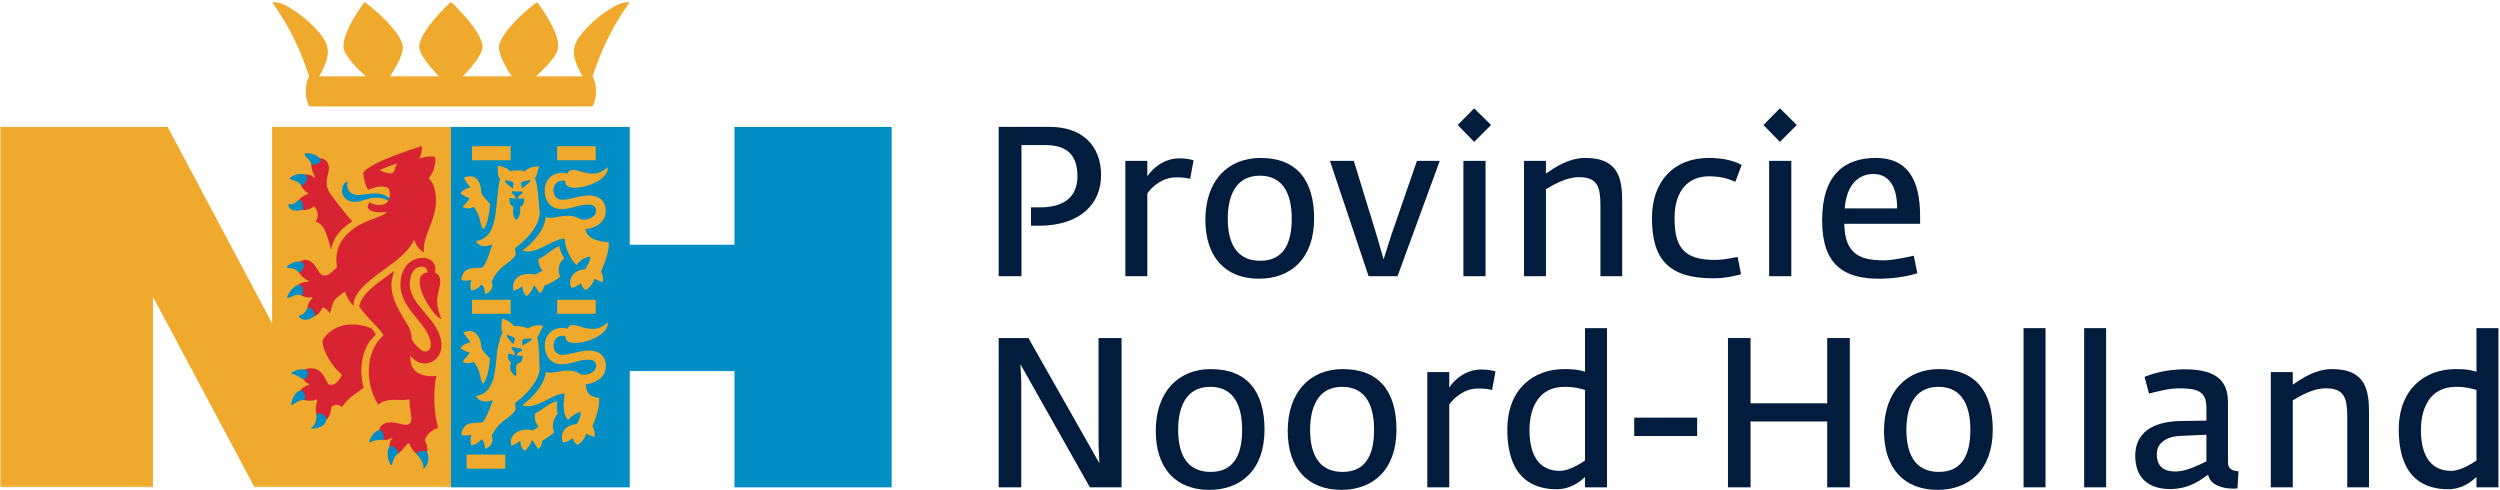 <?xml version="1.0" encoding="utf-8"?>
<svg xmlns="http://www.w3.org/2000/svg" xmlns:xlink="http://www.w3.org/1999/xlink" width="1184px" height="232px" viewBox="0 0 1184 232" version="1.1">
    
    <title>PNH_C_cmyk_pos</title>
    <desc>Created with Sketch.</desc>
    <defs>
        <polygon id="path-1" points="0.06 0.835 298.22 0.835 298.22 230.8 0.06 230.8"/>
    </defs>
    <g id="PNH_C_cmyk_pos" stroke="none" stroke-width="1" fill="none" fill-rule="evenodd">
        <g id="Group-4">
            <mask id="mask-2" fill="white">
                <use xlink:href="#path-1"/>
            </mask>
            <g id="Clip-2"/>
            <path d="M173.264,36.138 C173.264,36.138 163.614,27.775 162.786,23.045 C161.84,17.638 167.126,8.514 172.652,0.917 C181.133,7.25 189.764,16.155 190.71,21.563 C191.538,26.293 184.719,36.138 184.719,36.138 L207.899,36.138 C207.81,36.056 198.575,26.965 198.575,22.234 C198.575,16.827 206.002,8.007 213.537,0.835 C221.073,8.007 228.499,16.827 228.499,22.234 C228.499,26.965 219.263,36.056 219.175,36.138 L242.355,36.138 C242.355,36.138 235.536,26.293 236.363,21.563 C237.309,16.155 245.94,7.25 254.421,0.917 C259.948,8.514 265.234,17.638 264.288,23.045 C263.46,27.775 253.809,36.138 253.809,36.138 L275.821,36.138 C274.443,33.071 269.889,26.685 272.716,20.275 C276.154,12.483 292.495,-0.352 298.22,1.011 C288.761,14.355 284.525,24.799 280.632,36.138 C282.91,39.944 282.734,46.725 280.605,50.377 L146.469,50.377 C144.339,46.725 144.164,39.944 146.442,36.138 C142.549,24.799 138.313,14.355 128.854,1.011 C134.579,-0.352 150.92,12.483 154.358,20.275 C157.185,26.685 152.63,33.071 151.252,36.138 L173.264,36.138" id="Fill-1" fill="#EFA92C" mask="url(#mask-2)"/>
            <polyline id="Fill-3" fill="#EFA92C" mask="url(#mask-2)" points="0 230.8 72.425 230.798 72.425 140.564 120.568 230.798 213.563 230.798 213.563 60.101 128.869 60.101 128.869 153.131 79.391 60.101 0 60.104 0 230.8"/>
        </g>
        <polyline id="Fill-5" fill="#008EC4" points="213.563 230.798 298.257 230.798 298.257 175.723 347.839 175.723 347.839 230.798 422.295 230.8 422.295 60.104 347.839 60.101 347.839 115.913 298.257 115.913 298.257 60.101 213.563 60.101 213.563 230.798"/>
        <path d="M185.883,207.662 L185.46,207.346 C183.19,208.822 181.236,208.719 178.966,206.766 C179.441,199.795 183.249,199.335 189.103,200.587 C190.081,200.796 191.112,201.167 192.113,201.221 C193.979,201.32 195.171,199.797 194.794,197.33 C194.228,193.615 193.95,191.336 193.905,189.148 C189.205,190.127 183.82,187.998 179.578,191.332 L179.16,191.661 C173.208,182.873 172.413,166.585 181.589,158.897 C181,157.319 179.009,155.245 176.588,152.74 C174.335,150.411 171.936,147.939 170.155,145.16 C171.266,138.818 179.063,133.912 186.659,128.322 C184.244,135.638 185.436,140.281 189.133,147.229 C190.593,149.973 192.221,152.437 193.448,154.631 C194.637,156.757 195.022,158.871 194.931,160.668 C196.005,162.494 199.061,166.469 201.394,166.469 C203.065,166.469 204.01,165.186 204.01,163.43 C204.01,153.724 189.662,147.149 189.662,134.806 C189.662,126.15 195.064,122.148 200.127,122.148 C205.009,122.148 206.928,125.818 205.976,129.097 C209.447,130.548 208.556,134.319 207.773,137.505 C206.595,142.298 206.713,145.117 209.039,151.107 C207.066,150.896 202.501,144.723 200.363,139.835 C198.32,135.164 197.526,129.539 202.34,129.097 C202.744,127.631 201.327,126.266 199.958,126.266 C196.311,126.266 194.056,129.431 194.056,134.661 C194.056,145.138 209.074,151.66 209.074,163.554 C209.074,169.035 204.937,172.149 201.286,172.149 C198.412,172.149 196.06,170.599 194.389,168.458 C193.85,176.269 199.551,178.722 206.688,178.033 C205.061,184.841 205.479,195.817 207.513,202.635 C204.922,203.36 201.746,205.785 201.154,208.636 C202.57,210.919 203.027,213.655 201.245,216.092 C197.94,216.908 195.176,213.26 193.855,210.144 L193.117,209.985 C191.019,212.356 188.662,216.275 185.195,215.436 C184.668,214.686 183.506,209.668 185.883,207.662" id="Fill-6" fill="#D82333"/>
        <path d="M174.926,209.706 C174.528,208.62 177.135,203.65 179.97,203.65 C181.659,203.65 182.19,207.695 181.413,208.195 C181.027,208.443 177.815,207.978 174.926,209.706" id="Fill-7" fill="#008EC4"/>
        <path d="M185.422,220.449 C184.26,219.936 182.383,213.824 184.545,211.543 C185.985,210.023 189.38,214.25 188.486,214.825 C186.215,216.286 185.747,220.148 185.422,220.449" id="Fill-8" fill="#008EC4"/>
        <path d="M200.522,221.957 C201.509,221.875 204.136,217.856 202.229,214.046 C201.531,212.65 196.577,214.096 197.453,215.143 C198.801,216.754 200.859,219.326 200.522,221.957" id="Fill-9" fill="#008EC4"/>
        <path d="M156.857,118.242 C155.217,113.188 154.237,106.248 149.411,104.887 C151.947,101.93 149.195,97.474 148.723,97.792 C146.267,99.449 142.927,100.504 140.72,98.195 C140.266,94.742 143.083,92.793 145.879,91.867 L145.86,91.473 C143.299,89.977 141.308,86.665 142.186,83.454 C144.46,81.91 147.333,82.669 148.972,84.223 L149.23,83.967 C147.987,81.465 146.241,77.499 148.501,75.543 C150.321,74.217 157.6,74.274 155.343,82.602 C154.336,86.316 154.325,88.583 156.267,91.481 C157.648,93.542 164.048,101.979 166.91,104.767 C166.529,105.01 166.149,105.261 165.771,105.522 C161.613,108.392 157.749,112.373 156.857,118.242" id="Fill-10" fill="#D82333"/>
        <path d="M144.167,72.675 C147.262,72.005 152.043,74.092 151.768,76.17 C151.535,77.927 147.51,78.272 147.426,77.762 C147.126,75.958 144.479,74.499 144.167,72.675" id="Fill-11" fill="#008EC4"/>
        <path d="M137.148,84.519 C138.245,83.043 143.376,81.066 145.249,83.465 C146.553,85.136 142.933,88.528 142.605,87.872 C141.371,85.4 138.624,85.806 137.148,84.519" id="Fill-12" fill="#008EC4"/>
        <path d="M136.789,96.541 C136.367,96.921 136.497,100.883 143.025,99.452 C144.448,99.14 143.171,94.04 141.522,94.76 C140.984,94.995 138.477,97.744 136.789,96.541" id="Fill-13" fill="#008EC4"/>
        <path d="M184.344,95.596 C182.743,93.981 180.39,93.596 178.025,93.596 C174.395,93.596 171.758,95.418 168.571,95.571 C165.546,95.718 163.57,94.471 162.568,92.645 C161.348,90.419 162.027,86.697 164.636,85.923 C163.935,88.499 164.822,92.352 169.7,92.352 C172.624,92.352 174.454,91.599 177.839,91.599 C181.013,91.599 183.769,93.017 184.978,94.456 L184.344,95.596" id="Fill-14" fill="#008EC4"/>
        <path d="M174.688,96.296 L174.937,95.81 C181.416,99.166 186.247,95.901 184.189,89.311 C181.314,87.146 176.264,89.11 174.325,89.91 C173.036,87.712 172.097,84.261 172.026,81.756 C175.492,76.766 195.359,70.716 199.726,69.157 C200.105,70.772 199.374,73.571 198.642,75.133 C200.904,74.269 203.929,73.737 206.13,74.326 C206.296,77.76 205.731,80.925 203.065,84.517 C204.911,85.997 206.504,90.013 206.504,94.84 C206.504,101.986 203.223,107.188 201.385,113.646 C200.767,115.82 200.626,117.349 200.813,119.572 C198.408,118.284 197.054,116.018 196.076,113.57 C194.58,117.294 190.283,121.483 185.655,124.916 C177.267,131.139 167.154,137.516 167.428,144.747 C165.418,142.945 164.137,140.324 163.327,138.05 C158.076,142.112 158.161,141.247 156.255,148.56 C155.738,147.555 154.216,145.544 152.752,145.659 C151.661,147.985 149.746,150.359 146.759,149.905 C144.401,147.21 145.837,142.85 147.991,141.242 L147.786,140.835 C145.138,141.191 140.878,139.926 140.012,136.939 C140.415,134.212 144.143,133.38 146.125,133.437 L146.125,132.963 C143.54,132.088 140.891,128.734 140.225,126.548 C143.138,120.664 147.721,123.026 150.229,127.398 C151.81,130.152 152.538,130.656 154.388,130.435 C156.068,130.232 157.925,128.184 159.634,126.541 C157.942,117.1 162.917,111.378 168.405,107.591 C173.546,104.042 183.167,102.128 182.859,100.381 C180.08,100.792 176.804,100.556 175.352,99.585 C173.842,98.575 174.018,97.605 174.688,96.296" id="Fill-15" fill="#D82333"/>
        <path d="M188.03,77.38 C185.407,78.253 182.31,79.339 179.8,80.63 C181.955,81.652 184.265,82.37 185.482,82.073 C186.975,81.709 187.167,79.035 188.03,77.38" id="Fill-16" fill="#EFA92C"/>
        <path d="M135.596,126.573 C136.335,125.3 141.469,122.46 143.53,124.663 C144.966,126.198 141.966,129.783 141.511,129.039 C140.082,126.702 137.227,127.235 135.596,126.573" id="Fill-17" fill="#008EC4"/>
        <path d="M141.562,149.505 C141.398,150.27 144.209,153.336 148.824,149.754 C150.181,148.7 146.804,144.547 145.655,145.952 C145.02,146.729 144.366,149.103 141.562,149.505" id="Fill-18" fill="#008EC4"/>
        <path d="M135.951,141.169 C135.966,139.452 139.652,134.182 142.183,135.09 C144.157,135.799 143.635,140.355 142.651,139.864 C140.207,138.648 137.479,141.206 135.951,141.169" id="Fill-19" fill="#008EC4"/>
        <path d="M152.729,161.285 C157.2,153.695 166.64,151.826 175.819,155.439 C176.912,156.673 177.665,157.601 178.006,158.514 C171.12,164.283 169.907,175.049 172.217,183.7 C168.273,186.408 164.743,188.643 161.912,192.814 C159.717,190.697 158.249,191.956 156.88,192.701 C156.865,195.535 155.421,199.963 151.988,199.619 C148.902,197.415 149.246,192.129 150.357,189.64 L149.911,189.185 C147.158,190.269 143.154,190.034 141.072,187.35 C141.75,184.409 144.325,182.635 146.471,182.234 L146.518,181.826 C143.896,181.262 143.181,178.486 142.533,176.394 C143.696,175.115 145.163,174.4 147.129,174.4 C150.749,174.4 152.439,176.492 153.683,178.614 C154.16,179.428 155.219,182.316 156.374,182.316 C159.637,182.316 161.157,179.098 161.937,177.441 C157.796,174.064 152.805,166.767 152.729,161.285" id="Fill-20" fill="#D82333"/>
        <path d="M137.751,176.942 C137.99,175.977 143.245,173.794 145.479,175.574 C146.81,176.635 145.068,179.574 143.784,179.681 C143.329,179.719 140.44,177.256 137.751,176.942" id="Fill-21" fill="#008EC4"/>
        <path d="M138.025,191.935 C137.432,190.975 139.542,185.078 142.491,184.917 C144.567,184.804 144.959,189.422 144.051,189.394 C141.367,189.311 138.75,191.737 138.025,191.935" id="Fill-22" fill="#008EC4"/>
        <path d="M147.288,202.896 C147.811,203.254 154.279,202.909 154.546,198.445 C154.683,196.153 149.866,194.677 149.948,196.608 C150.037,198.726 149.291,201.366 147.288,202.896" id="Fill-23" fill="#008EC4"/>
        <polygon id="Fill-24" fill="#EFA92C" points="223.563 75.913 241.833 75.913 241.833 69.245 223.563 69.245"/>
        <polygon id="Fill-25" fill="#EFA92C" points="263.877 75.913 282.147 75.913 282.147 69.245 263.877 69.245"/>
        <polygon id="Fill-26" fill="#EFA92C" points="223.563 148.626 241.833 148.626 241.833 141.958 223.563 141.958"/>
        <polygon id="Fill-27" fill="#EFA92C" points="263.877 148.626 282.147 148.626 282.147 141.958 263.877 141.958"/>
        <polygon id="Fill-28" fill="#EFA92C" points="221.021 221.957 239.292 221.957 239.292 215.289 221.021 215.289"/>
        <path d="M228.994,108.593 C227.877,107.441 227.748,106.396 227.39,104.672 C227.032,102.942 226.496,100.785 224.306,97.975 C222.246,99.005 220.883,98.881 218.987,98.035 C220.796,96.306 221.949,94.731 222.4,93.839 C220.929,93.301 219.128,92.484 218.035,91.621 C219.139,89.909 220.828,89.199 222.748,88.705 C221.428,87.35 220.401,85.558 219.647,84.143 C225.069,82.013 227.577,85.276 227.89,90.702 C227.988,91.785 228.805,92.752 229.424,93.554 C230.033,94.343 231.237,95.568 232.158,96.665 L231.887,98.941 C231.473,102.311 230.862,106.281 228.994,108.593" id="Fill-29" fill="#EFA92C"/>
        <path d="M233.188,115.692 C229.75,117.25 226.707,116.764 225.381,114.237 C232.471,113.052 234.039,106.416 234.77,100.461 C235.211,96.866 235.542,93.633 235.826,90.776 C236.065,88.373 236.332,86.202 236.868,84.885 C235.33,83.142 235.859,80.189 235.755,78.53 C237.811,78.626 240.225,79.586 241.768,81.101 C243.548,80.563 246.481,80.525 248.525,81.12 C250.252,79.258 253.19,78.605 255.487,78.949 C254.336,80.757 254.53,83.056 253.353,84.446 C254.955,88.137 255.169,96.978 255.624,101.281 C254.862,108.047 248.813,113.907 243.91,117.548 C243.946,118.597 244.263,119.586 244.243,120.648 C242.653,123.185 241.059,124.02 238.83,125.759 C236.998,127.188 234.837,129.104 232.879,133.158 C233.932,136.114 232.685,138.111 229.753,139.324 C229.599,137.955 229.352,135.534 227.994,134.753 C226.917,136.191 225.174,137.42 223.252,137.527 C222.594,135.977 222.656,133.981 223.283,132.541 C221.654,132.952 219.992,133.261 218.414,132.489 C219.347,126.902 222.752,126.961 226.96,126.859 C227.351,126.851 228.319,126.842 228.62,126.516 C230.58,124.658 233.188,115.692 233.188,115.692" id="Fill-30" fill="#EFA92C"/>
        <path d="M265.315,131.136 C262.871,133.098 260.367,134.213 257.66,135.422 C257.417,136.787 256.882,138.344 255.517,138.835 C254.837,137.839 253.752,135.742 252.798,135.062 C252.374,137.144 251.013,138.923 249.494,140.223 C247.941,139.301 247.362,137.04 247.462,135.473 C246.159,136.475 244.604,137.288 243.144,137.782 C241.817,130.905 248.199,128.731 253.251,130.061 C254.564,129.498 255.869,128.75 256.895,128.17 C255.723,126.729 254.644,124.398 255.081,122.594 C257.812,121.83 261.854,117.334 264.941,116.616 C265.125,118.482 266.229,120.831 267.297,122.475 C264.086,124.365 264.252,128.704 265.315,131.136" id="Fill-31" fill="#EFA92C"/>
        <path d="M251.034,85.237 C251.481,86.336 247.84,88.72 247.128,89.249 C246.953,88.032 246.798,86.571 247.018,86.305 C247.283,85.935 250.142,85.474 251.034,85.237" id="Fill-32" fill="#008EC4"/>
        <path d="M243.219,97.874 C241.29,97.314 241.283,95.317 241.299,93.827 C242.144,93.584 243.241,94.16 244.224,94.102 C244.107,92.699 243.179,92.034 242.324,91.42 C242.422,91.073 242.545,90.749 242.662,90.501 C244.515,90.774 245.349,90.812 247.216,90.672 C247.355,90.947 247.46,91.361 247.492,91.613 C246.596,92.165 245.327,92.747 245.162,94.102 C246.352,94.184 247.575,93.767 248.276,94.077 C248.19,95.565 248.137,97.422 246.208,97.929 C246.898,101.18 245.394,103.74 244.508,104.145 C243.537,103.559 242.422,101.071 243.219,97.874" id="Fill-33" fill="#008EC4"/>
        <path d="M233.463,189.376 C230.024,190.933 226.803,190.261 225.381,187.566 C236.294,185.742 234.003,171.247 236.11,163.073 C236.711,160.738 237.307,158.636 238.037,157.422 C236.833,155.686 237.789,152.084 237.897,150.895 C239.913,151.32 242.16,152.726 243.453,154.471 C245.293,154.225 248.197,154.659 250.124,155.574 C252.113,154.012 255.176,153.711 257.392,154.42 C255.98,156.022 255.531,158.711 254.39,159.631 C255.61,163.904 255.139,170.022 255.624,174.61 C254.862,181.377 248.813,187.235 243.91,190.877 C243.946,191.926 244.263,192.915 244.243,193.977 C242.654,196.513 241.06,197.348 238.83,199.088 C236.998,200.517 234.925,202.349 232.92,206.273 C233.775,209.479 232.685,211.44 229.753,212.654 C229.599,211.284 229.371,208.866 228.013,208.085 C226.72,209.516 225.174,210.75 223.252,210.856 C222.594,209.306 222.698,207.394 223.316,205.881 C221.66,206.292 219.992,206.59 218.414,205.818 C219.347,200.231 222.752,200.291 226.96,200.189 C227.351,200.18 228.319,200.171 228.62,199.846 C230.58,197.986 233.463,189.376 233.463,189.376" id="Fill-34" fill="#EFA92C"/>
        <path d="M262.578,204.754 C260.297,206.585 259.35,207.265 256.817,208.735 C256.724,210.088 256.181,212.132 254.737,212.651 C254.123,211.478 252.85,209.17 251.854,208.384 C251.381,210.469 250.028,212.257 248.513,213.552 C246.961,212.63 246.467,210.563 246.449,208.776 C245.174,209.722 243.624,210.617 242.164,211.111 C240.692,205.035 247.009,202.481 252.063,203.811 C253.211,203.531 254.093,202.804 255.033,202.13 C253.505,200.269 252.933,198.038 253.526,195.681 C256.982,194.26 260.422,190.305 263.896,190.066 C263.637,191.953 263.628,194.686 264.14,196.004 C262.578,197.38 260.842,201.822 262.578,204.754" id="Fill-35" fill="#EFA92C"/>
        <path d="M228.872,181.794 C227.908,180.702 227.732,179.651 227.39,178.001 C227.032,176.272 226.496,174.114 224.306,171.304 C222.246,172.335 220.883,172.21 218.987,171.364 C219.803,170.503 221.845,168.039 222.435,167.04 C220.97,166.648 219.406,165.864 218.035,164.95 C219.139,163.239 220.967,162.508 222.887,162.014 C221.757,160.664 220.386,159.039 219.451,157.547 C224.45,155.055 227.598,158.868 227.994,164.331 C228.065,165.112 228.456,165.699 228.918,166.284 L229.429,166.924 C230.07,167.755 231.158,168.811 232.081,169.898 C231.631,174.251 230.984,179.06 228.872,181.794" id="Fill-36" fill="#EFA92C"/>
        <path d="M239.172,85.339 C238.725,86.437 242.249,88.77 242.961,89.299 C243.137,88.083 243.292,86.622 243.072,86.356 C242.807,85.985 240.065,85.575 239.172,85.339" id="Fill-37" fill="#008EC4"/>
        <path d="M267.403,186.309 C260.679,186.77 254.082,194.311 247.253,191.971 C252.046,188.327 257.718,182.656 258.497,176.137 C260.973,176.87 262.181,176.343 264.993,175.894 C268.039,175.408 271.675,174.923 275.199,177.348 C279.112,177.986 282.355,175.709 282.355,173.449 C282.355,170.918 280.668,170.356 278.605,170.356 C274.191,170.356 270.465,172.512 266.046,172.512 C261.642,172.512 258.033,169.548 258.033,163.561 C258.033,157.303 263.625,154.114 268.721,155.689 C270.667,151.643 275.017,155.768 280.524,155.764 C283.135,155.761 285.237,154.947 287.667,152.739 C288.389,155.222 285.547,158.436 281.046,160.408 C275.162,162.988 267.401,163.618 267.781,159.252 C265.06,158.145 262.128,160.391 262.128,163.449 C262.128,165.981 263.711,168.057 266.15,168.057 C270.32,168.057 274.193,166.018 279.036,166.018 C282.542,166.018 286.927,167.603 286.927,173.34 C286.927,179.617 280.588,181.807 277.387,181.931 C277.809,186.736 279.617,188.001 283.792,188.439 C284.012,192.851 282.261,197.838 280.586,201.81 C281.441,203.452 281.807,204.658 281.635,206.952 C280.262,206.631 278.748,206.03 277.674,205.265 C277.11,207.281 275.587,209.609 273.581,210.644 C272.23,210.238 271.676,208.694 271.201,207.449 C270.09,208.496 268.131,209.629 266.503,209.477 C264.759,204.339 268.671,201.043 273.167,200.863 C273.991,199.402 275.238,196.842 274.968,195.092 C272.427,195.765 270.846,196.939 269.081,198.924 C267.337,197.177 266.961,194.414 266.96,191.988 C266.96,190.117 267.246,188.108 267.403,186.309" id="Fill-38" fill="#EFA92C"/>
        <path d="M251.796,160.302 C252.07,161.459 248.111,163.23 247.327,163.638 C247.339,162.408 247.409,160.939 247.667,160.712 C247.984,160.389 250.878,160.393 251.796,160.302" id="Fill-39" fill="#008EC4"/>
        <path d="M242.085,171.625 C240.266,170.762 240.571,168.894 240.814,167.424 C241.686,167.32 242.639,168.097 243.718,168.189 C243.938,166.893 242.937,165.851 242.186,165.106 C242.336,164.78 242.507,164.481 242.66,164.253 C244.448,164.82 245.266,164.992 247.131,165.153 C247.228,165.447 247.268,165.873 247.26,166.127 C246.292,166.528 244.986,166.977 244.598,168.302 C245.889,168.595 247.021,168.373 247.667,168.791 C247.355,170.247 246.998,172.143 244.941,172.143 C243.702,174.916 245.031,176.765 244.299,178.106 C242.428,177.214 240.745,174.727 242.085,171.625" id="Fill-40" fill="#008EC4"/>
        <path d="M240.065,158.498 C239.456,159.512 242.581,162.381 243.204,163.019 C243.563,161.845 243.938,160.427 243.762,160.129 C243.557,159.721 240.911,158.876 240.065,158.498" id="Fill-41" fill="#008EC4"/>
        <path d="M267.428,112.977 C260.823,113.413 254.116,120.902 247.417,118.696 C252.179,115.03 257.703,109.407 258.429,102.96 L258.408,102.781 C260.947,103.553 262.14,103.02 264.993,102.564 C268.039,102.078 271.386,101.642 275.142,103.894 C279.055,104.533 282.298,102.254 282.298,99.995 C282.298,97.463 280.611,96.901 278.548,96.901 C274.134,96.901 270.408,99.057 265.989,99.057 C261.584,99.057 257.976,96.093 257.976,90.106 C257.976,83.848 263.569,80.66 268.664,82.233 C270.61,78.188 275.017,82.23 280.524,82.226 C283.135,82.223 285.237,81.409 287.667,79.202 C288.389,81.684 285.547,84.898 281.046,86.871 C275.162,89.451 267.344,90.164 267.724,85.798 C265.003,84.691 262.071,86.937 262.071,89.996 C262.071,92.526 263.654,94.603 266.093,94.603 C270.262,94.603 274.136,92.564 278.978,92.564 C282.486,92.564 286.87,94.149 286.87,99.886 C286.87,105.698 281.435,108.006 278.089,108.415 C277.867,108.491 277.602,108.538 277.293,108.551 C278.017,113.508 284.531,114.403 288.326,114.801 C288.553,119.356 286.424,124.544 284.67,128.555 C285.561,130.302 285.702,131.67 285.556,133.623 C284.182,133.302 282.842,132.722 281.614,131.898 C280.988,134.033 279.374,136.354 277.501,137.314 C276.151,136.909 275.476,135.318 275.125,134.11 C273.746,135.216 272.192,136.404 270.423,136.147 C268.679,131.008 272.869,127.502 277.128,127.527 C277.757,126.472 279.954,122.885 279.523,121.51 C277.614,121.731 275.36,122.684 273.525,124.957 L273.046,125.64 C270.274,122.862 267.423,117.16 267.428,112.977" id="Fill-42" fill="#EFA92C"/>
        <polyline id="Fill-43" fill="#021C3E" points="472.972 230.8 483.671 230.8 483.671 180.4 483.271 172.501 516.171 230.8 531.172 230.8 531.172 160.101 520.271 160.101 520.271 210.801 520.67 219.4 487.071 160.101 472.972 160.101 472.972 230.8"/>
        <path d="M573.37,223.5 C561.669,223.5 557.971,214.4 557.971,203.6 C557.971,193.699 561.17,183.2 573.17,183.2 C585.37,183.2 588.27,193.801 588.27,203.501 C588.27,213.899 585.27,223.5 573.37,223.5 Z M572.77,232 C587.77,232 598.871,222.501 598.871,203.501 C598.871,185.4 590.67,174.801 573.471,174.801 C558.17,174.801 547.371,185.4 547.371,204.101 C547.371,221.699 556.77,232 572.77,232 L572.77,232 Z" id="Fill-44" fill="#021C3E"/>
        <path d="M635.869,223.5 C624.168,223.5 620.469,214.4 620.469,203.6 C620.469,193.699 623.668,183.2 635.668,183.2 C647.868,183.2 650.768,193.801 650.768,203.501 C650.768,213.899 647.769,223.5 635.869,223.5 Z M635.269,232 C650.268,232 661.369,222.501 661.369,203.501 C661.369,185.4 653.168,174.801 635.969,174.801 C620.669,174.801 609.869,185.4 609.869,204.101 C609.869,221.699 619.268,232 635.269,232 L635.269,232 Z" id="Fill-45" fill="#021C3E"/>
        <path d="M675.967,230.8 L686.368,230.8 L686.368,191.601 C688.867,188.001 693.868,184 699.967,184 C703.067,184 704.567,184.199 706.667,184.7 L708.267,175.9 C706.967,175.501 704.766,175 701.567,175 C694.267,175 688.967,179.601 686.368,183.499 L686.368,176.199 L675.967,176.199 L675.967,230.8" id="Fill-46" fill="#021C3E"/>
        <path d="M738.667,223 C730.467,223 724.366,217.6 724.366,203.7 C724.366,192.799 728.967,183.2 740.966,183.2 C745.667,183.2 748.367,184 750.667,184.7 L750.667,218.101 C748.367,219.601 743.266,223 738.667,223 Z M737.266,231.7 C743.465,231.7 747.767,228.6 750.667,225.9 L750.667,230.8 L761.067,230.8 L761.067,155.4 L750.667,155.4 L750.667,176 C747.467,175.1 745.368,174.801 740.868,174.801 C726.066,174.801 713.867,184.399 713.867,203.4 C713.867,227.4 727.067,231.7 737.266,231.7 L737.266,231.7 Z" id="Fill-47" fill="#021C3E"/>
        <polygon id="Fill-48" fill="#021C3E" points="773.965 206.501 803.764 206.501 803.764 197.8 773.965 197.8"/>
        <polyline id="Fill-49" fill="#021C3E" points="818.364 230.8 829.063 230.8 829.063 199.601 865.364 199.601 865.364 230.8 876.063 230.8 876.063 160.101 865.364 160.101 865.364 191.001 829.063 191.001 829.063 160.101 818.364 160.101 818.364 230.8"/>
        <path d="M918.261,223.5 C906.561,223.5 902.862,214.4 902.862,203.6 C902.862,193.699 906.062,183.2 918.061,183.2 C930.26,183.2 933.162,193.801 933.162,203.501 C933.162,213.899 930.162,223.5 918.261,223.5 Z M917.662,232 C932.661,232 943.762,222.501 943.762,203.501 C943.762,185.4 935.562,174.801 918.362,174.801 C903.062,174.801 892.262,185.4 892.262,204.101 C892.262,221.699 901.661,232 917.662,232 L917.662,232 Z" id="Fill-50" fill="#021C3E"/>
        <polygon id="Fill-51" fill="#021C3E" points="958.36 230.8 968.76 230.8 968.76 155.4 958.36 155.4"/>
        <polygon id="Fill-52" fill="#021C3E" points="987.059 230.8 997.459 230.8 997.459 155.4 987.059 155.4"/>
        <path d="M1030.26,223.301 C1025.06,223.301 1021.46,221.201 1021.46,215 C1021.46,210.001 1025.76,206.6 1033.26,206.399 L1044.96,205.9 L1044.96,218.5 C1042.86,219.4 1036.06,223.301 1030.26,223.301 Z M1027.76,231.6 C1037.16,231.6 1042.76,226.9 1045.76,224.801 C1046.66,229.601 1052.36,231.399 1057.46,231.399 C1058.26,231.399 1058.96,231.399 1059.66,231.301 L1060.16,223.199 C1057.56,223 1055.16,222.299 1055.16,218.899 L1055.16,190.301 C1055.16,179.101 1047.96,174.899 1034.46,174.899 C1026.16,174.899 1019.16,177.001 1015.66,178.501 L1017.76,186.4 C1020.96,185.601 1026.96,183.9 1032.16,183.9 C1040.96,183.9 1044.96,185.5 1044.96,193.101 L1044.96,199.201 L1032.96,199.4 C1023.46,199.5 1011.26,202.4 1011.26,215.9 C1011.26,226.199 1017.36,231.6 1027.76,231.6 L1027.76,231.6 Z" id="Fill-53" fill="#021C3E"/>
        <path d="M1075.46,230.8 L1085.86,230.8 L1085.86,189.6 C1089.76,187.301 1095.56,183.9 1101.46,183.9 C1110.26,183.9 1111.66,188.5 1111.66,197.4 L1111.66,230.8 L1121.96,230.8 L1121.96,195.9 C1121.96,185.601 1120.96,174.801 1104.56,174.801 C1096.76,174.801 1090.46,179 1085.86,182.201 L1085.86,176.199 L1075.46,176.199 L1075.46,230.8" id="Fill-54" fill="#021C3E"/>
        <path d="M1160.85,223 C1152.65,223 1146.55,217.6 1146.55,203.7 C1146.55,192.799 1151.15,183.2 1163.15,183.2 C1167.85,183.2 1170.56,184 1172.85,184.7 L1172.85,218.101 C1170.56,219.601 1165.45,223 1160.85,223 Z M1159.45,231.7 C1165.65,231.7 1169.96,228.6 1172.85,225.9 L1172.85,230.8 L1183.25,230.8 L1183.25,155.4 L1172.85,155.4 L1172.85,176 C1169.65,175.1 1167.56,174.801 1163.06,174.801 C1148.25,174.801 1136.06,184.399 1136.06,203.4 C1136.06,227.4 1149.25,231.7 1159.45,231.7 L1159.45,231.7 Z" id="Fill-55" fill="#021C3E"/>
        <path d="M472.972,130.8 L483.772,130.8 L483.772,68.7 L495.071,68.7 C505.671,68.7 510.272,73.799 510.272,83.499 C510.272,93.4 503.671,98.2 492.671,98.2 L488.271,98.2 L488.271,106.9 L492.071,106.9 C511.972,106.9 521.472,96.1 521.472,83.1 C521.472,68.3 511.871,60.1 497.271,60.1 L472.972,60.1 L472.972,130.8" id="Fill-56" fill="#021C3E"/>
        <path d="M532.969,130.8 L543.37,130.8 L543.37,91.6 C545.869,88.001 550.87,84 556.97,84 C560.069,84 561.569,84.2 563.67,84.7 L565.269,75.9 C563.969,75.501 561.769,75 558.569,75 C551.269,75 545.97,79.601 543.37,83.499 L543.37,76.199 L532.969,76.199 L532.969,130.8" id="Fill-57" fill="#021C3E"/>
        <path d="M596.869,123.5 C585.168,123.5 581.469,114.4 581.469,103.6 C581.469,93.7 584.669,83.2 596.668,83.2 C608.868,83.2 611.768,93.8 611.768,103.501 C611.768,113.899 608.769,123.5 596.869,123.5 Z M596.269,132 C611.268,132 622.369,122.501 622.369,103.501 C622.369,85.4 614.168,74.8 596.969,74.8 C581.669,74.8 570.869,85.4 570.869,104.1 C570.869,121.699 580.269,132 596.269,132 L596.269,132 Z" id="Fill-58" fill="#021C3E"/>
        <polyline id="Fill-59" fill="#021C3E" points="648.167 130.8 661.868 130.8 681.868 76.199 671.067 76.199 658.967 111.2 655.267 122.8 651.966 111.4 641.168 76.199 629.868 76.199 648.167 130.8"/>
        <path d="M698.166,67.2 L706.166,59.2 L698.166,51.3 L690.367,59.2 L698.166,67.2 Z M693.066,130.8 L703.565,130.8 L703.565,76.199 L693.066,76.199 L693.066,130.8 Z" id="Fill-60" fill="#021C3E"/>
        <path d="M721.764,130.8 L732.165,130.8 L732.165,89.6 C736.065,87.3 741.866,83.9 747.764,83.9 C756.565,83.9 757.964,88.5 757.964,97.4 L757.964,130.8 L768.264,130.8 L768.264,95.9 C768.264,85.601 767.265,74.8 750.865,74.8 C743.064,74.8 736.764,79 732.165,82.201 L732.165,76.199 L721.764,76.199 L721.764,130.8" id="Fill-61" fill="#021C3E"/>
        <path d="M811.363,131.799 C817.064,131.799 821.462,130.699 824.563,129.899 L822.962,121.699 C820.163,122.1 816.664,123.101 812.165,123.101 C797.163,123.101 793.063,116.8 793.063,103.2 C793.063,89.9 799.963,83.499 809.263,83.499 C815.263,83.499 818.564,84.7 821.864,86.099 L824.864,78.101 C821.564,76.4 816.864,74.8 809.263,74.8 C792.764,74.8 782.364,85.8 782.364,103.3 C782.364,123.399 790.863,131.799 811.363,131.799" id="Fill-62" fill="#021C3E"/>
        <path d="M842.96,67.2 L850.96,59.2 L842.96,51.3 L835.163,59.2 L842.96,67.2 Z M837.862,130.8 L848.361,130.8 L848.361,76.199 L837.862,76.199 L837.862,130.8 Z" id="Fill-63" fill="#021C3E"/>
        <path d="M873.66,98.7 C874.459,88.001 879.76,82.4 887.26,82.4 C894.959,82.4 898.561,89 898.459,98.7 L873.66,98.7 Z M889.86,132 C898.16,132 905.059,130.4 908.061,129.399 L906.36,121.101 C902.959,121.899 896.161,123.301 892.26,123.301 C881.661,123.301 873.66,120.899 873.459,106 L909.361,106 L909.361,102.3 C909.361,84.6 903.061,74.8 888.459,74.8 C873.96,74.8 862.96,82.3 862.96,104.399 C862.96,125.6 873.459,132 889.86,132 L889.86,132 Z" id="Fill-64" fill="#021C3E"/>
    </g>
</svg>